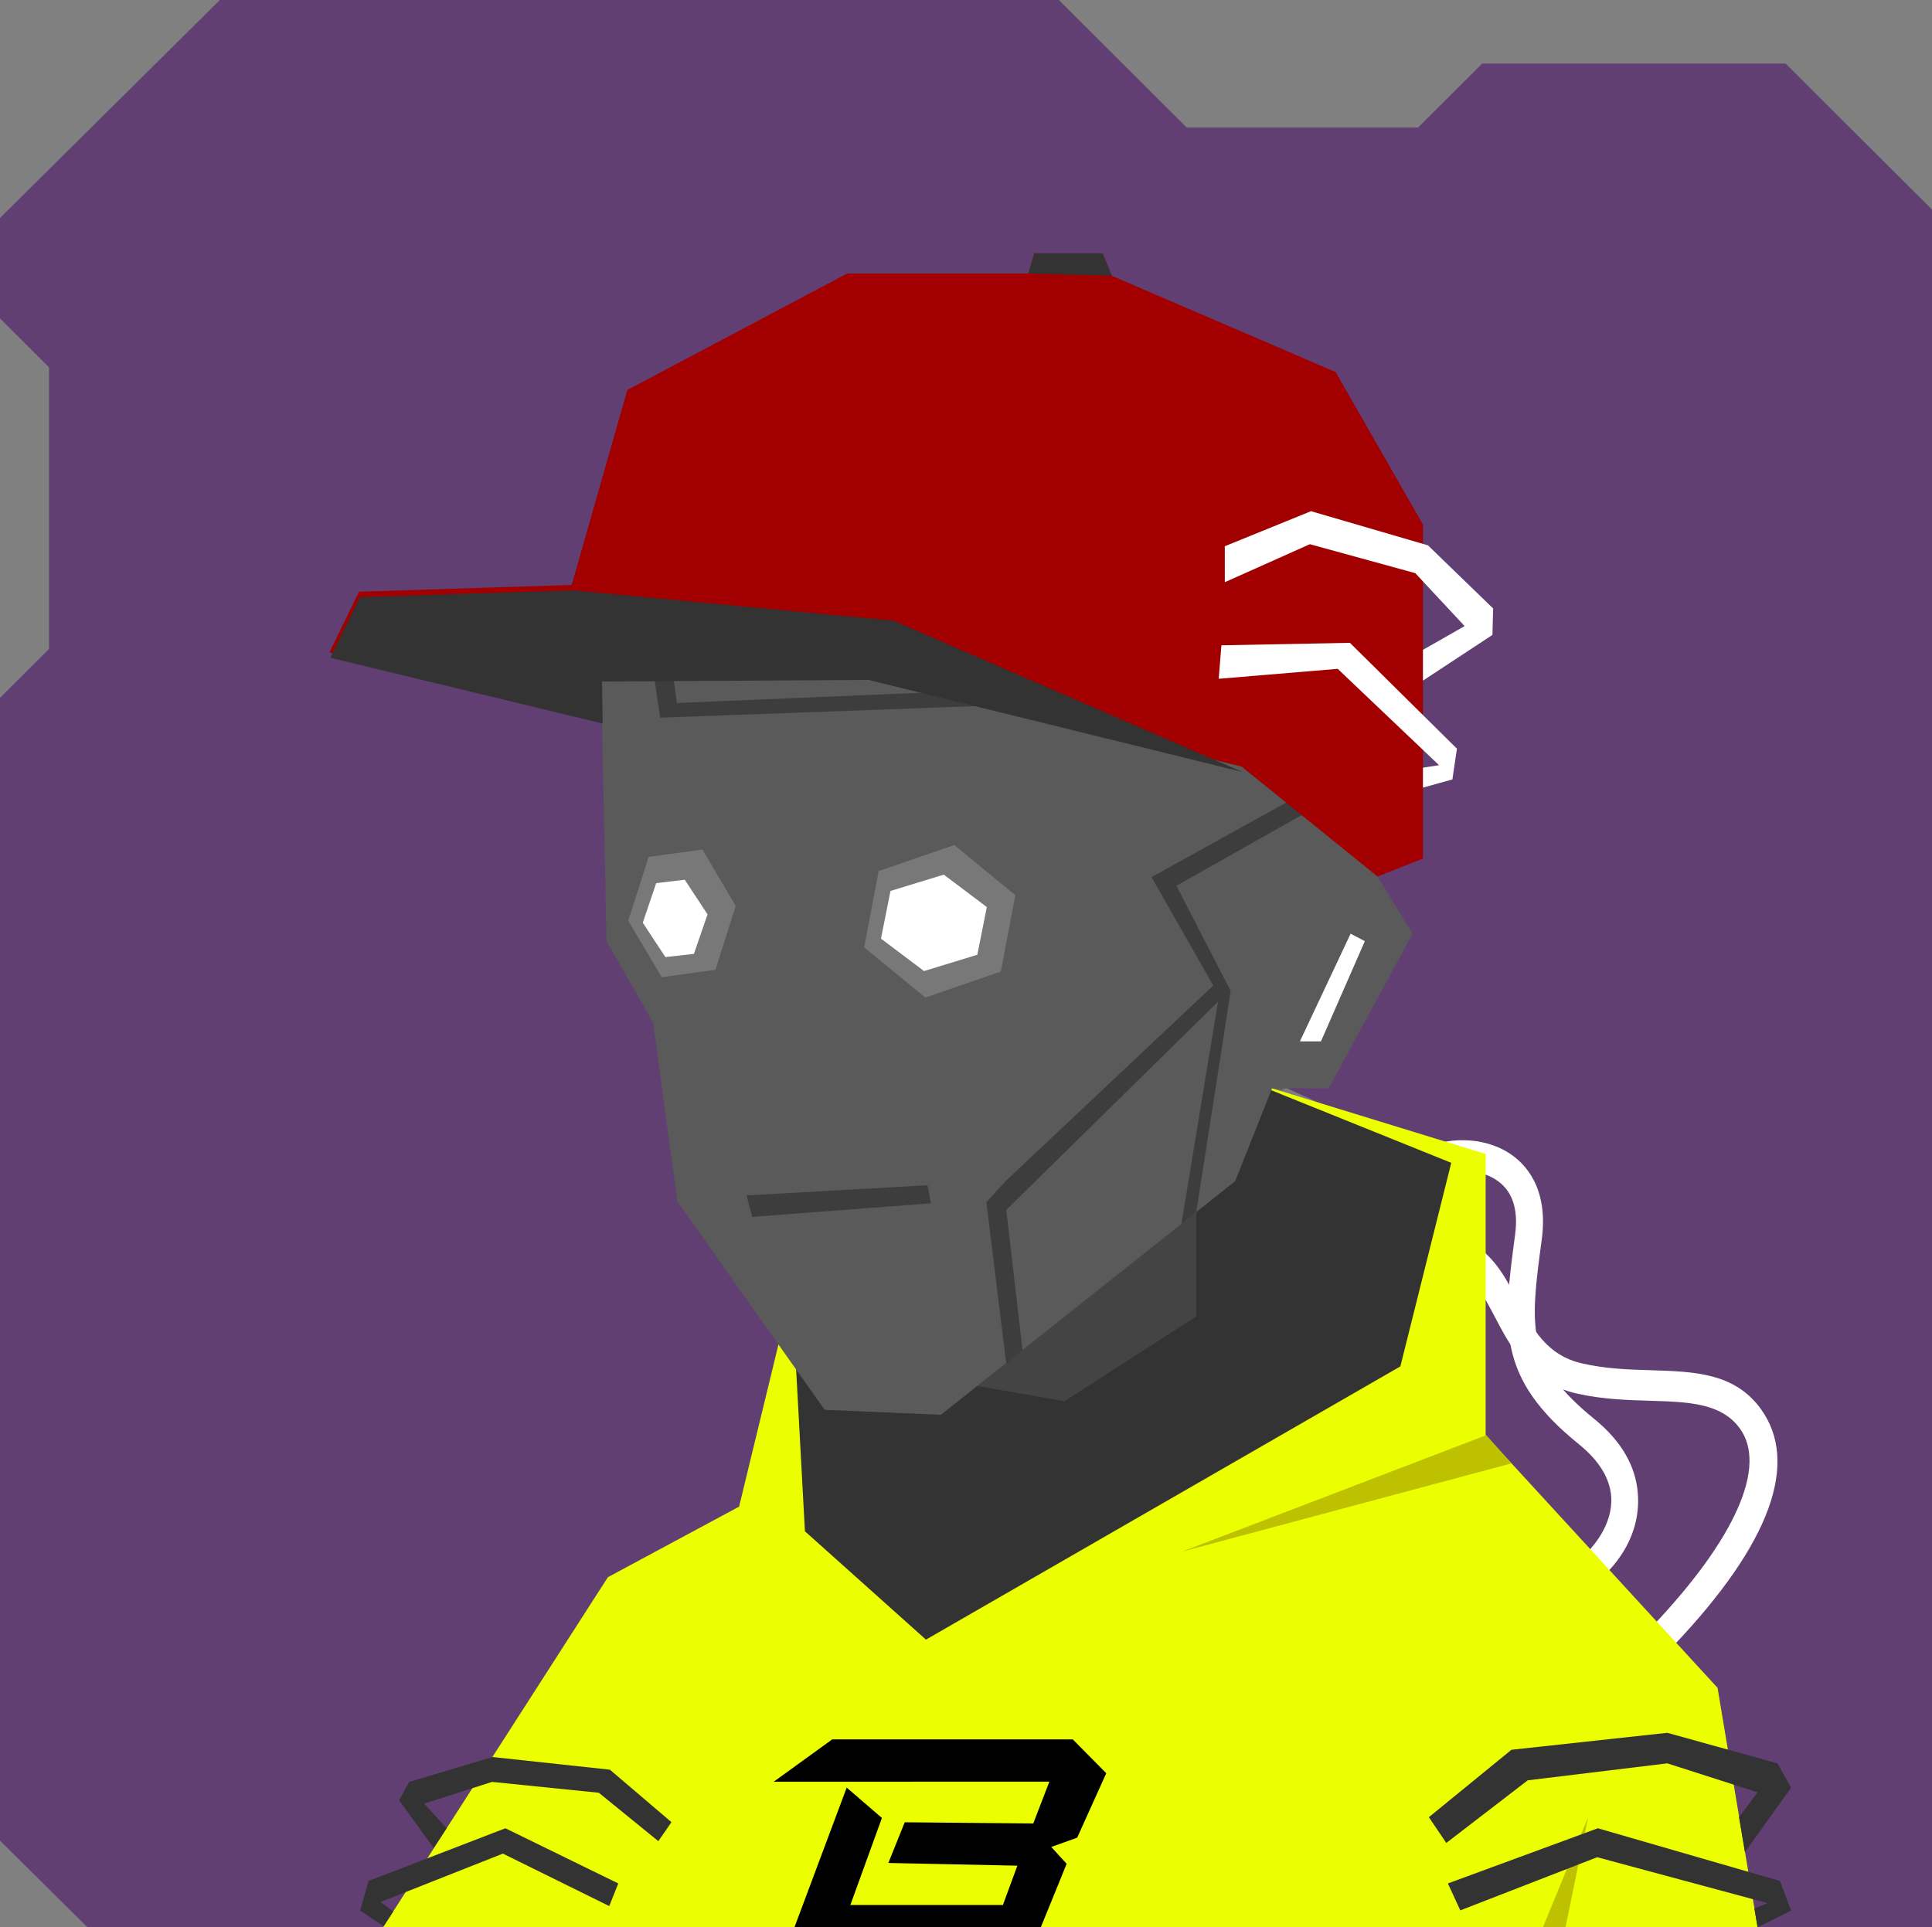 <svg xmlns="http://www.w3.org/2000/svg" width="854" height="852" viewBox="0 0 854 852" fill="none"><rect x="0" y="0" width="854" height="852" fill="#808080" stroke="none"/>    <g id="svgBg"><path d="M97.19 0L0 96.366V140.78L21.683 162.412V286.884L0 308.517V813.759L38.567 852H854V92.669L789.283 28.104H655.177L626.823 56.393H524.558L468.032 0H97.19Z" fill="#613F72" /></g><g id="svgBody"><g clip-path="url(#clip0_216_2964)"><path d="M778.4 623C766.8 606.9 748.9 606.4 729.9 605.8C720 605.5 709.8 605.2 699.4 602.8C683.6 599.2 677.5 587.5 670.9 575.1C666 565.7 660.9 556 651.7 550.4C631.7 538.1 596.5 537.6 595 537.6V551.1C595.3 551.1 628.6 551.6 646 562.3C652.4 566.2 656.2 573.6 660.7 582.1C667.5 595.1 676 611.4 697 616.1C708.4 618.7 719.6 619 729.5 619.3C746.4 619.8 761 620.3 769.1 631.6C781.1 648.2 767.4 679.9 730.6 718.8L739.7 727.6C783 682.1 795.3 646.5 778.4 623Z" fill="white" /><path d="M724 660.7C723.2 648.3 716.7 637.1 704.8 627.4C674.2 602.7 676.3 586.7 681.5 548C684.6 524.9 673.9 514.2 667.2 509.9C653.9 501.2 634.4 503 625.9 510.5C618.5 516.9 601 516.6 595.1 516V530.2C596.1 530.3 620.7 532 633.1 521.2C637.1 517.7 651.3 515.1 661.3 521.6C668.4 526.2 671.3 534.4 669.7 546C664.3 586.6 661.3 608.9 697.9 638.5C706.8 645.7 711.6 653.5 712.2 661.7C713 674.1 704.1 684.4 699 688.7L708.1 697.4C714.3 691.7 725.2 679.2 724 660.7Z" fill="white" /><path d="M630.75 579.087C638.55 588.76 641.341 601.405 639.141 616.599C633.318 655.49 645.69 665.852 675.702 690.832C693.613 705.745 692.973 720.864 690.948 728.563C687.04 743.968 671.463 755.835 660.13 756.063C650.35 756.357 637.666 768.418 633.728 772.851L624.121 762.394C624.789 761.644 641.754 743.749 658.192 743.313C663.506 743.184 675.722 735.491 678.688 723.939C680.804 715.748 677.392 707.748 668.365 700.288C636.921 674.044 619.624 659.652 626.55 613.093C628.233 601.77 626.49 592.779 621.384 586.334C613.584 576.662 600.061 575.098 593.397 575.382L594.212 562.819C602.634 562.822 619.117 564.652 630.75 579.087Z" fill="white" /><path d="M595 512H589.5V532.5H595V512Z" fill="#3E3E3E" /><path d="M595 559.908H589.5V580.408H595V559.908Z" fill="#3E3E3E" /><path d="M595 536.1H589.5V556.1H595V536.1Z" fill="#3E3E3E" /><path d="M447.5 482L442 597.8L269 705.1L174.9 852.1H776.9L759.2 746.2L647.8 639.8L557.5 597.8L551.5 475L522.5 462.5H471.5L447.5 482Z" fill="#5A5A5A" /><path d="M442 597.8L447.5 482L471.5 462.5H522.5L551.5 475V515.5V592L412.5 639.5L381.5 635.5L442 597.8Z" fill="#444444" /><path d="M546 491.5L553.5 487L568.5 481L589.5 490.5V587.5L567.8 597.7L546 587.5V491.5Z" fill="#7E7E7E" /><path d="M549.9 481.1H568.5L546 492V587L567.8 597.8H546L528.8 589.5V490L549.9 481.1Z" fill="#656565" /><rect x="563" y="501" width="9" height="76" fill="black" /><rect x="563" y="552" width="9" height="25" fill="#C72121" /></g><defs><clipPath id="clip0_216_2964"><rect width="854" height="852" fill="white" /></clipPath></defs><g clip-path="url(#clip0_216_3014)"><path d="M169.3 852.1L268.7 697.3L326.7 666.1L350 570.1L415.1 625.5V688.1L528.8 597.8L546 567L552 526V478L656.7 510.2V634.5L759.2 746.2L776.9 852.1H169.3Z" fill="#EBFF00" /><path d="M355.8 677L409.3 724.9L619 604.1L641.5 514.1L552 478H528.8V523.5V582L470.5 619.5L422 611L443.5 598.5L446.5 507.5L350 570.1L355.8 677Z" fill="#333333" /><path d="M522.5 686L657 634.5L668 647L522.5 686Z" fill="#BEC100" /><path d="M682 852.1L702 803.4L692 852.1H682Z" fill="#BEC100" /><path d="M631.6 803.4L668.1 773.6L737 766.1L785.7 779.6L791.7 790.4L771.3 818.8L768.7 803.4L776.9 792.4L737 779.6L675.3 787.1L639.3 814.8L631.6 803.4Z" fill="#333333" /><path d="M640 832.7L706.3 808.3L786.8 831.6L791.7 844.7L776.9 852.1L775.5 843.8L781.3 841.4L706 821.1L645.5 844.6L640 832.7Z" fill="#333333" /><path d="M296.8 805.6L269.6 782.4L217.7 776.8L180.9 787.8L176.4 795.9L191.7 817L197.4 808.3L187.5 797.4L217.5 787.8L264.7 792.6L291 814L296.8 805.6Z" fill="#333333" /><path d="M273.3 832.7L223.4 808.3L162.9 831.6L159.2 844.7L169.6 851.6L173.8 845.1L168.2 840.9L222.3 819.5L269.3 842.7L273.3 832.7Z" fill="#333333" /><path d="M348.206 860L374.27 790.32L389.831 803.745L375.876 842.227H443.311L449.709 824.841L392.674 823.638L399.92 805.649L456.73 806.183L463.857 787.674L342 787.718L367.876 769H474.194L489 783.971L476.143 812.461L464.684 816.568L471.492 824.014L459.86 852.568L446.763 860H348.206Z" fill="black" /></g><defs><clipPath id="clip0_216_3014"><rect width="854" height="852" fill="white" /></clipPath></defs></g><g id="svgHead"><path d="M562.3 481.1L587.3 481.2L624.4 412.8L607.6 385.4L624.4 332.7L606.8 217.5L483.1 150.1L341.2 165.9L265.2 277L268.1 416L288.7 452.1L299.4 531.1L364.5 623.3L415.9 625.5L546 522.2L562.3 481.1Z" fill="#5A5A5A" /><path d="M596.6 211.9L472.6 227.3L428 305.4L299.2 310.8L289.7 241.3L282.3 252.1L291.8 317.3L430.9 312.2L479.2 235.1L606.8 217.5L596.6 211.9Z" fill="#3D3D3D" /><path d="M624.4 332.7L623.2 324.5L509 387.8L536.3 435.7L444.5 522.2L436 531.5L444.8 603L452 597L444.8 534.9L538.4 442.9L522.2 541.2L528.8 535.8L544 438.1L520 391.6L624.4 332.7Z" fill="#3D3D3D" /><path d="M597 412.8L574.6 460.4H583.9L603.3 416.1L597 412.8Z" fill="white" /><path d="M410 524L330 528.5L332.5 538L411.5 532L410 524Z" fill="#3D3D3D" /><path d="M442.408 429.512L409.045 441.041L381.985 418.84L388.388 385.119L421.85 373.6L448.811 395.792L442.408 429.512Z" fill="#787878" /><path d="M389.421 414.984L393.612 393.903L417.179 386.689L436.206 401.023L432.015 422.103L408.448 429.317L389.421 414.984Z" fill="white" /><path d="M325.206 400.518L316.255 428.747L292.492 432.02L277.68 407.064L286.731 378.845L310.494 375.572L325.206 400.518Z" fill="#787878" /><path d="M284.125 407.931L290.055 390.449L302.678 388.939L312.755 404.257L306.726 421.73L294.114 423.14L284.125 407.931Z" fill="white" /><path d="M608.9 387.5L548.8 338.9L383.5 298.2L265.7 298.9L266 317.5L145.6 288.4L158.7 261.6L252.7 258.6L277.3 172.4L374.5 120.9H454.6L457.2 112H487.4L491.4 121.9L590.4 164.5L629 231.9V379.6L608.9 387.5Z" fill="#A20000" /><path d="M549.2 341.3L394.9 274.4L253.1 261L159.1 264L146 290.8L266.4 319.9L266.1 301.3L383.9 300.6L549.2 341.3Z" fill="#333333" /><path d="M454.6 120.9L491.4 121.9L487.4 112H457.2L454.6 120.9Z" fill="#333333" /><path d="M541.4 241.5L579.5 226L631.2 241.1L660 269L659.7 280.7L629 300.9V287.3L647.4 276.8L625.6 253.4L579 240.6L541.4 257.4V241.5Z" fill="white" /><path d="M539.9 285.3L596.7 284.2L644 331L642 344.6L629 348.2V339.4L636.1 338.3L591.3 295.7L538.7 300.1L539.9 285.3Z" fill="white" /></g></svg>